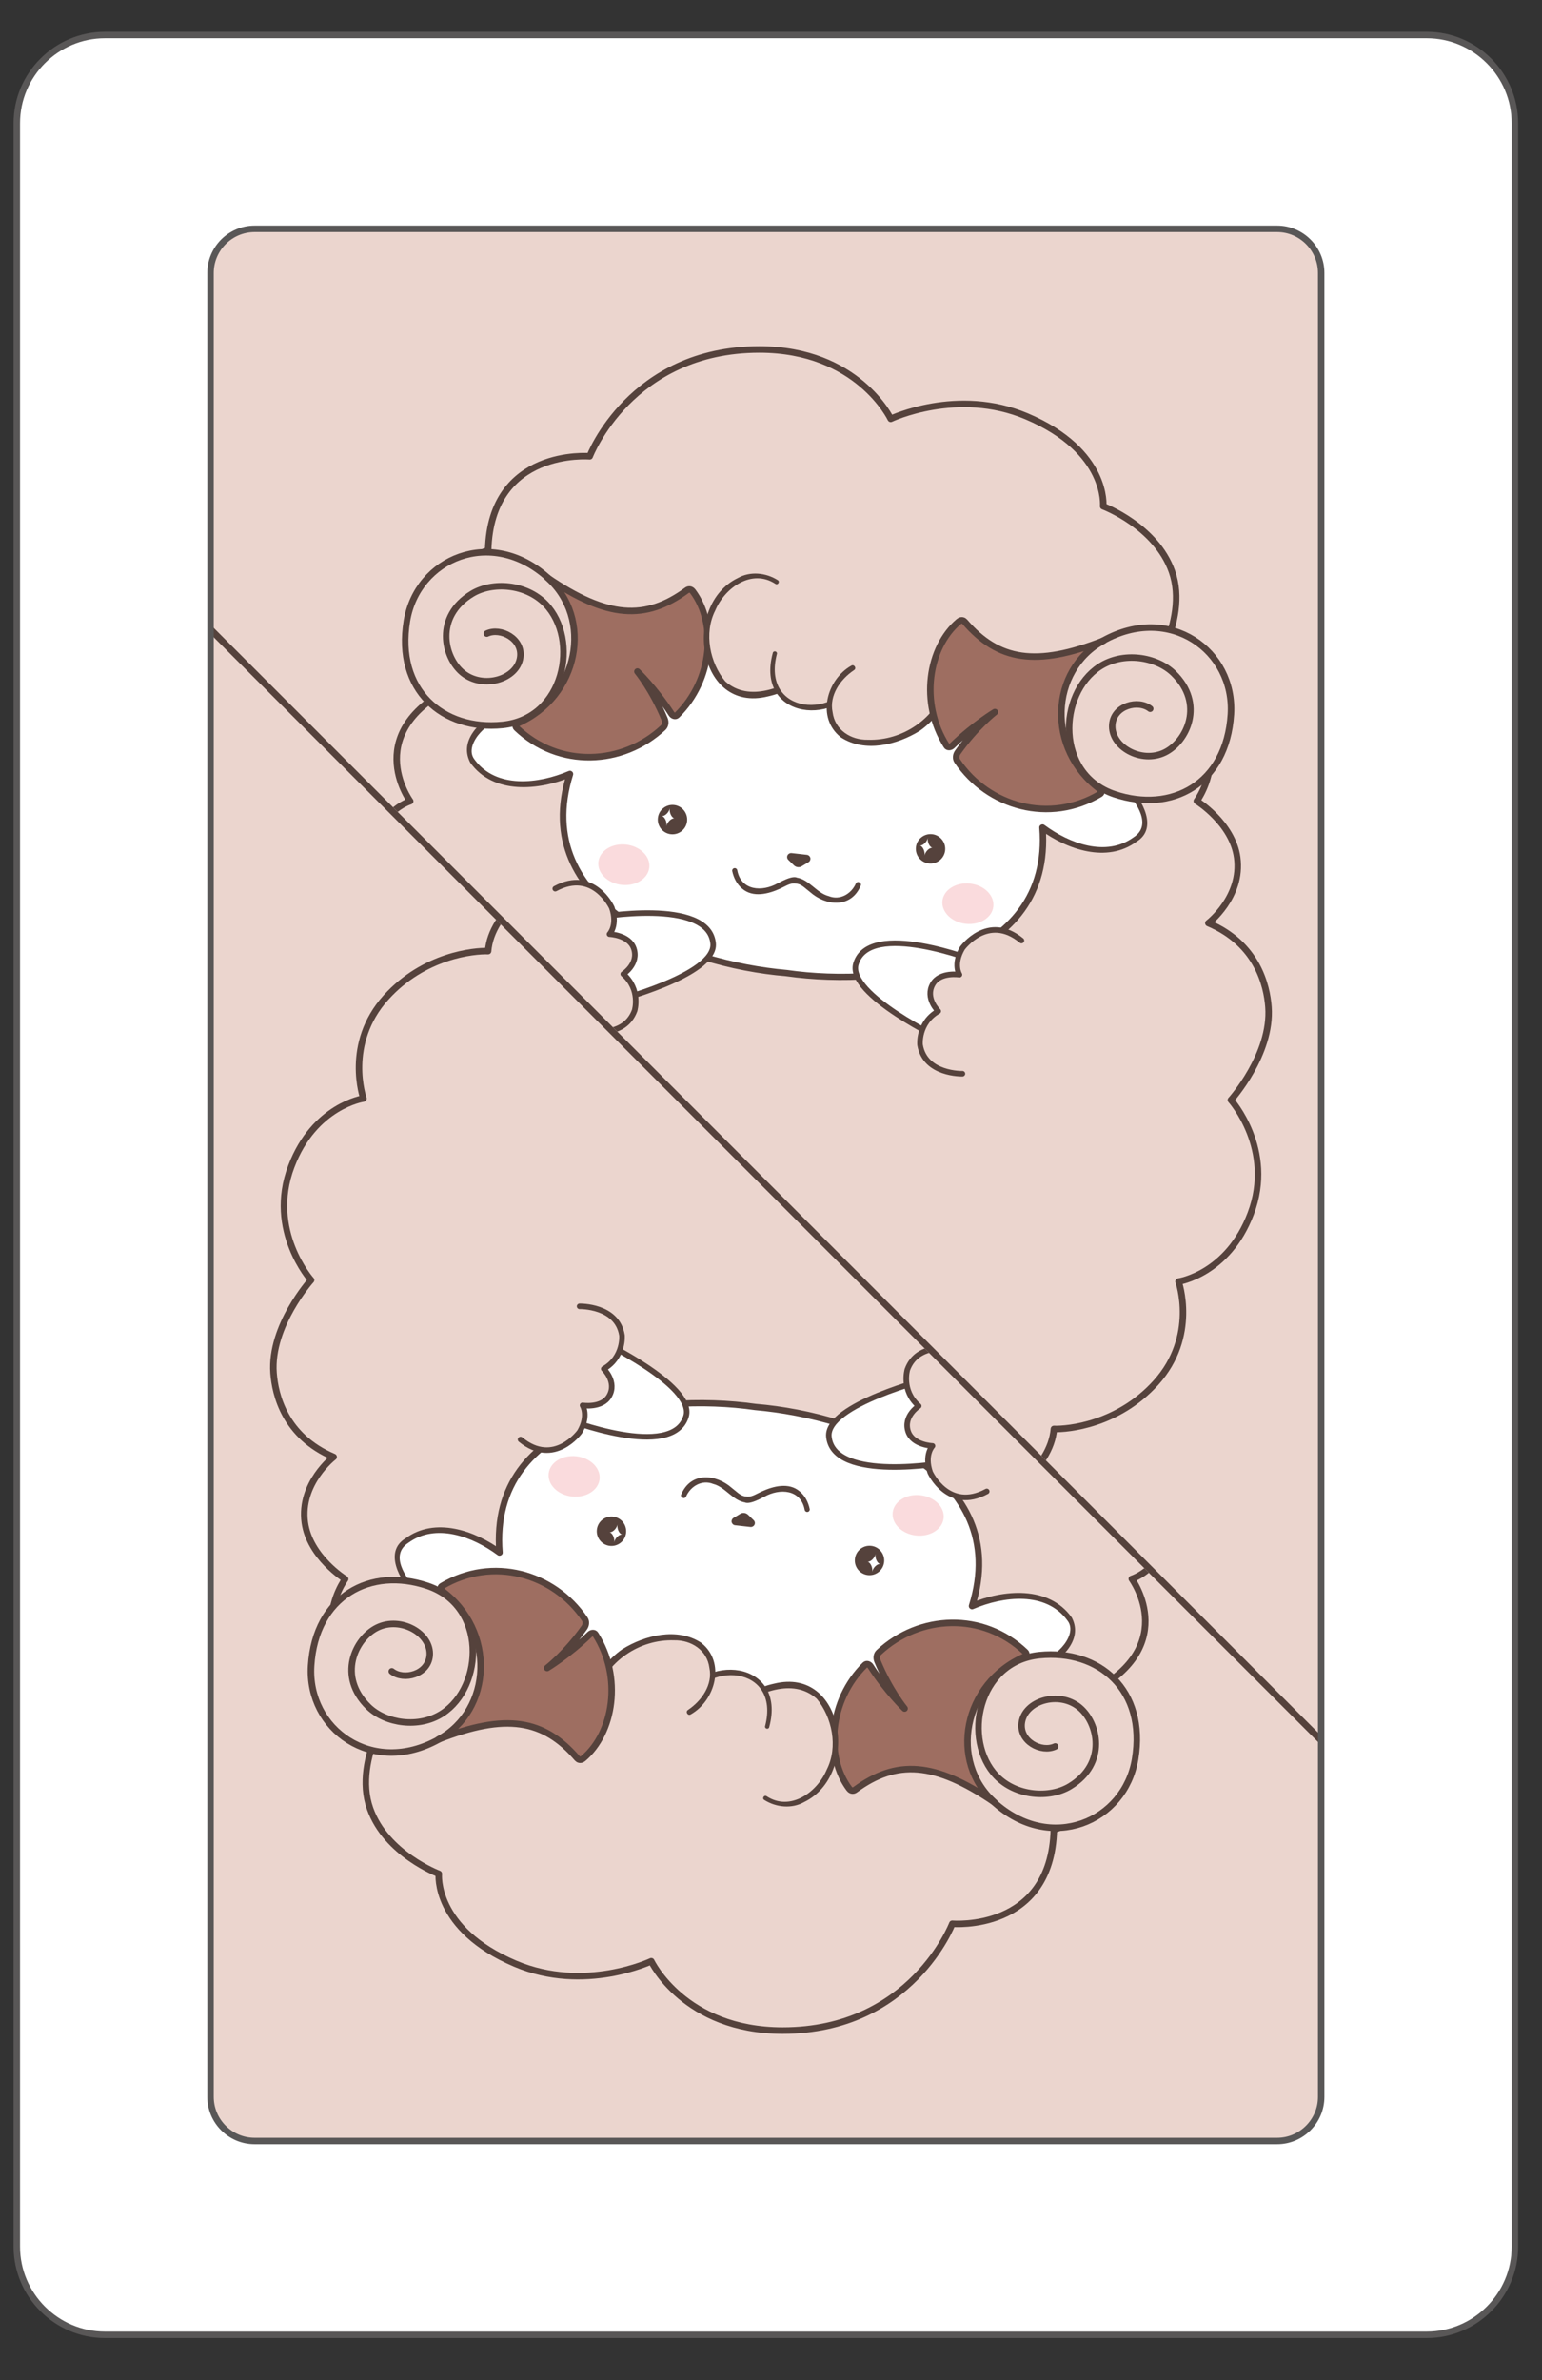 <?xml version="1.0" encoding="UTF-8"?><svg id="a" xmlns="http://www.w3.org/2000/svg" xmlns:xlink="http://www.w3.org/1999/xlink" viewBox="0 0 70 108"><rect x="0" y="0" width="70" height="108" fill="#333333" stroke="none"/><defs><style>.ah,.ai,.aj{fill:none;}.ak,.al,.am,.an,.ao,.ap,.ai,.aj{stroke:#55423c;}.ak,.al,.am,.an,.aj{stroke-width:.295px;}.ak,.aq,.ar,.ao{fill:#fff;}.ak,.aq,.ai,.aj{stroke-miterlimit:10;}.al{fill:#9e6e61;}.al,.am,.an,.ao,.ap{stroke-linejoin:round;}.al,.am,.ao,.ap,.aj{stroke-linecap:round;}.aq{stroke:#595757;stroke-width:.293px;}.am,.an,.as,.ap{fill:#ebd5ce;}.at{fill:#fadbdd;}.au{fill:#55423c;}.ao,.ap{stroke-width:.252px;}.ai{stroke-width:.3px;}.av{clip-path:url(#b);}.aw{clip-path:url(#r);}</style><clipPath id="b"><rect x="23.382" y="-2.658" width="37.023" height="74.322" transform="translate(-12.127 39.729) rotate(-45)" style="fill:none;"/></clipPath><clipPath id="r"><rect x="9.595" y="36.336" width="37.023" height="74.322" transform="translate(-43.738 41.401) rotate(-45)" style="fill:none;"/></clipPath></defs><rect x="9.557" y="10.384" width="50.419" height="86.767" rx="2" ry="2" transform="translate(69.532 107.535) rotate(180)" style="fill:#ebd5ce;"/><g><g style="clip-path:url(#b);"><g><g id="c"><g id="d"><path d="M27.193,67.024c.52,2.438,1.962,3.961,1.962,3.961,1.315,1.264,2.309,1.257,2.309,1.257,2.579,.064,3.694-.31,3.717-.319,1.348-.564,1.086-5.381,1.086-5.381" style="fill:#fff; stroke:#55423c; stroke-miterlimit:10; stroke-width:.295px;"/><path d="M32.97,71.405c.006,.132,.135,.666,.212,.784" style="fill:none; stroke:#55423c; stroke-linecap:round; stroke-miterlimit:10; stroke-width:.295px;"/></g><g id="e"><path d="M46.132,67.024c-.52,2.438-1.962,3.961-1.962,3.961-1.314,1.264-2.309,1.257-2.309,1.257-2.579,.064-3.694-.31-3.717-.319-1.348-.564-1.086-5.381-1.086-5.381" style="fill:#fff; stroke:#55423c; stroke-miterlimit:10; stroke-width:.295px;"/><path d="M40.374,71.405c-.006,.132-.135,.666-.212,.784" style="fill:none; stroke:#55423c; stroke-linecap:round; stroke-miterlimit:10; stroke-width:.295px;"/></g></g><path id="f" d="M55.878,49.915s1.864-2.07,1.704-4.223c-.072-.968-.502-2.861-2.728-3.804,0,0,1.548-1.185,1.309-2.971-.21-1.564-1.832-2.569-1.832-2.569,0,0,2.394-3.255-2.296-5.362-.042-.019,1.979-2.752,1.166-5.053-.729-2.064-3.121-2.961-3.121-2.961,0,0,.247-2.502-3.478-4.081-3.138-1.33-6.167,.115-6.167,.115,0,0-1.495-3.147-5.962-3.148-5.851,0-7.703,4.848-7.703,4.848,0,0-4.492-.388-4.61,4.265-3.759,1.282-1.245,6.022-1.245,6.022-4.689,2.109-2.294,5.363-2.294,5.363,0,0-1.609,.486-1.72,2.599-.095,1.798,1.199,2.941,1.199,2.941-2.226,.944-2.536,2.591-2.619,3.559-.241,2.783,1.599,4.468,1.599,4.468,0,0-1.998,2.044-1.13,4.911,.833,2.749,3.512,3.327,3.512,3.327,0,0-.966,3.296,1.161,5.246,2.217,2.033,4.562,1.441,4.562,1.441,.792,1.923,2.167,3.379,5.116,3.954,3.72,.726,6.258-1.407,6.418-1.288,1.068,1.265,3.448,1.866,6.007,1.374,2.858-.55,4.972-2.278,5.117-4.047,.63,.023,2.903-.187,4.632-2.101,1.902-2.106,1.026-4.587,1.026-4.587,0,0,2.233-.325,3.277-3.087,1.103-2.916-.9-5.152-.9-5.152Z" style="fill:#ebd5ce; stroke:#55423c; stroke-linejoin:round; stroke-width:.295px;"/><g id="g"><g id="h"><path d="M21.445,34.535c-.884-1.2,2.128-3.136,4.356-3.186,0,0,4.765-2.407,4.948-2.633l15.458,4.758c.26,.062,1.703,.343,1.953,.407,2.161,.546,4.664,3.107,3.534,4.079-1.84,1.582-4.371-.41-4.371-.41,.428,8.373-11.651,6.601-11.651,6.601,0,0-12.087-.964-9.798-9.029,0,0-2.99,1.367-4.429-.586Z" style="fill:#fff;"/><path d="M21.348,34.607c-.995-1.905,3.22-3.472,4.388-3.387,.837-.428,2.935-1.501,3.733-1.93,.381-.163,1.143-.705,1.323-.712,.958,.271,15.122,4.706,15.596,4.806l1.773,.372c1.204,.32,2.256,1.037,3.096,1.934,.589,.597,1.329,1.897,.339,2.501-1.346,.996-3.16,.351-4.362-.527l.235-.122c.496,6.325-6.993,7.428-11.782,6.756-4.815-.394-11.866-3.167-9.955-9.217l.203,.174c-1.473,.616-3.541,.813-4.587-.649h0Zm.194-.143c.979,1.34,2.915,1.104,4.27,.524,.112-.055,.239,.058,.204,.174-1.836,5.873,5.041,8.441,9.71,8.851,4.602,.664,11.94-.38,11.452-6.455-.013-.122,.144-.197,.235-.122,1.133,.838,2.795,1.462,4.041,.562,.865-.554,.139-1.571-.373-2.149-.806-.86-1.841-1.557-2.98-1.855-1.079-.188-2.499-.541-3.517-.885l-13.877-4.253,.155-.047c-1.403,.9-3.516,1.89-4.995,2.671-1.47,.097-3.024,.679-4.061,1.763-.32,.348-.554,.854-.264,1.221h0Z" style="fill:#55423c;"/></g><g id="i"><path d="M41.579,38.442c-.041,.366,.222,.697,.588,.738,.366,.041,.697-.222,.738-.588,.041-.366-.222-.697-.588-.738-.366-.041-.697,.222-.738,.588Z" style="fill:#55423c;"/><path d="M31.191,37.266c-.041,.366-.372,.629-.738,.588-.366-.041-.629-.372-.588-.738s.372-.629,.738-.588c.366,.041,.629,.372,.588,.738Z" style="fill:#55423c;"/><path d="M41.753,38.365c.134,.025,.25,.272,.215,.458,.035-.186,.232-.374,.367-.349-.134-.025-.25-.272-.215-.458-.035,.186-.232,.374-.367,.349Z" style="fill:#fff;"/><path d="M30.04,37.027c.134,.025,.25,.272,.215,.458,.035-.186,.232-.374,.367-.349-.134-.025-.25-.272-.215-.458-.035,.186-.232,.374-.367,.349Z" style="fill:#fff;"/></g><g><path d="M36.704,39.121l-.308,.186c-.046,.028-.098,.042-.15,.042-.073,0-.146-.028-.202-.081l-.258-.25c-.055-.053-.07-.136-.037-.205,.033-.069,.106-.109,.182-.102l.7,.079c.076,.009,.138,.065,.155,.14,.016,.075-.017,.152-.082,.192Zm-.104-.056h0Z" style="fill:#55423c;"/><g id="j"><path d="M39.071,40.194c-.439,1.028-1.573,.928-2.299,.284-.246-.186-.402-.379-.648-.383-.011,.007,.027-.276,.024-.276l.016,.002c.014-.01-.032,.276-.029,.276-.241-.052-.437,.098-.718,.225-.519,.238-1.232,.428-1.726,.001-.245-.206-.384-.487-.45-.791-.013-.062,.026-.124,.088-.137,.066-.015,.13,.032,.14,.098,.176,.927,1.127,.987,1.839,.586,.201-.099,.91-.506,.984-.103-.01,.085-.095,.136-.176,.118-.187-.013-.15-.308,.035-.275,.58,.079,.917,.705,1.469,.844,.507,.206,1.026-.099,1.233-.573,.064-.141,.286-.036,.217,.104h0Z" style="fill:#55423c;"/></g></g><g id="k"><path d="M29.475,39.369c-.057,.504-.621,.854-1.259,.782-.638-.072-1.109-.54-1.052-1.044,.057-.504,.621-.854,1.259-.782,.638,.072,1.11,.54,1.052,1.044Z" style="fill:#fadbdd;"/><path d="M42.782,40.876c-.057,.504,.414,.972,1.052,1.044,.638,.072,1.202-.278,1.259-.782,.057-.504-.414-.972-1.052-1.044-.638-.072-1.202,.278-1.259,.782Z" style="fill:#fadbdd;"/></g></g><g><g id="l"><path d="M26.482,31.618c2.679,.841,.474-3.56-1.616-5.404-2.564-2.316-5.926-.88-6.395,1.965-.517,3.137,1.628,4.984,4.338,4.716,2.825-.28,3.516-3.869,1.957-5.486-.888-.921-2.411-1.024-3.333-.467-1.71,1.033-1.292,2.892-.426,3.594,.932,.755,2.469,.29,2.609-.706,.119-.847-.891-1.374-1.517-1.079" style="fill:#ebd5ce; stroke:#55423c; stroke-linecap:round; stroke-linejoin:round; stroke-width:.295px;"/><path d="M30.732,32.452c1.643-1.617,1.8-4.172,.722-5.611-.105-.141-.224-.091-.272-.055-1.876,1.378-3.619,1.281-6.334-.578,2.091,1.845,1.442,5.406-1.365,6.622-.059,.026-.111,.126-.033,.201,1.927,1.84,4.817,1.704,6.654-.012,.102-.096,.121-.252,.065-.389-.545-1.32-1.233-2.157-1.233-2.157,0,0,.791,.756,1.546,1.917,.06,.092,.178,.133,.251,.061Z" style="fill:#9e6e61; stroke:#55423c; stroke-linecap:round; stroke-linejoin:round; stroke-width:.295px;"/></g><g id="m"><g><path d="M35.252,26.408c-1.666-1.002-2.777,.988-2.777,.988-1.116,1.966,.351,3.621,.351,3.621,1.463,1.398,3.937-.454,3.937-.454" style="fill:#ebd5ce;"/><path d="M35.2,26.494c-1.071-.703-2.297,.174-2.729,1.204-.528,1.036-.24,2.386,.451,3.218,1.101,.986,2.704,.25,3.752-.471,.067-.053,.165-.04,.214,.031,.047,.067,.03,.159-.037,.205-.607,.419-1.261,.758-1.99,.92-3.199,.791-3.912-4.13-1.374-5.368,.565-.322,1.28-.248,1.816,.09,.119,.066,.01,.245-.103,.171h0Z" style="fill:#55423c;"/></g><g><path d="M35.175,29.649c-.496,2.065,.969,2.477,1.724,2.479,1.476,.005,2.207-1.523,2.207-1.523" style="fill:#ebd5ce;"/><path d="M35.268,29.672c-.717,2.761,2.735,3.057,3.705,.871,.076-.184,.363-.049,.266,.127-1.122,2.431-4.978,1.985-4.157-1.043,.029-.12,.214-.076,.186,.045h0Z" style="fill:#55423c;"/></g><g><path d="M38.704,30.31s-1.221,.749-1.047,1.957c.248,1.719,2.088,1.597,3.299,1.158,1.605-.582,2.134-2.287,2.134-2.287" style="fill:#ebd5ce;"/><path d="M38.766,30.411c-.625,.416-1.13,1.154-.97,1.904,.103,.807,.82,1.268,1.599,1.253,1.586,.054,3.068-.965,3.554-2.474,.023-.083,.112-.131,.193-.102,.077,.027,.116,.112,.089,.188-.29,.792-.783,1.496-1.475,1.981-1.033,.642-2.495,1.003-3.578,.301-1.135-.881-.654-2.625,.464-3.254,.132-.086,.261,.124,.124,.202h0Z" style="fill:#55423c;"/></g></g><g id="n"><path d="M47.299,33.975c-2.799,.221,.334-3.576,2.784-4.906,3.016-1.684,5.973,.467,5.794,3.345-.197,3.173-2.701,4.494-5.282,3.626-2.691-.905-2.562-4.557-.681-5.785,1.071-.699,2.579-.459,3.353,.29,1.436,1.389,.613,3.107-.388,3.598-1.077,.528-2.471-.269-2.385-1.271,.073-.852,1.175-1.14,1.72-.712" style="fill:#ebd5ce; stroke:#55423c; stroke-linecap:round; stroke-linejoin:round; stroke-width:.295px;"/><path d="M42.97,33.838c-1.24-1.943-.822-4.469,.55-5.63,.134-.114,.238-.038,.277,.007,1.52,1.762,3.241,2.057,6.303,.853-2.45,1.331-2.614,4.947-.15,6.759,.052,.038,.08,.148-.013,.203-2.29,1.362-5.076,.584-6.482-1.499-.078-.116-.061-.273,.024-.393,.826-1.164,1.684-1.827,1.684-1.827,0,0-.94,.56-1.935,1.523-.079,.076-.203,.09-.258,.004Z" style="fill:#9e6e61; stroke:#55423c; stroke-linecap:round; stroke-linejoin:round; stroke-width:.295px;"/></g></g><g id="o"><g id="p"><path d="M44.319,43.616s-4.86-1.909-5.463,.119c-.417,1.403,4.008,3.489,4.008,3.489" style="fill:#fff; stroke:#55423c; stroke-linecap:round; stroke-linejoin:round; stroke-width:.252px;"/><path d="M46.369,42.679c-1.529-1.258-2.685,.349-2.685,.349-.43,.737-.129,1.2-.129,1.2,0,0-.88-.14-1.207,.422-.373,.642,.244,1.235,.244,1.235-.926,.532-.826,1.524-.826,1.524,.215,1.358,1.923,1.314,1.923,1.314" style="fill:#ebd5ce; stroke:#55423c; stroke-linecap:round; stroke-linejoin:round; stroke-width:.252px;"/></g><g id="q"><path d="M27.036,41.64s5.137-.935,5.337,1.171c.139,1.457-4.606,2.649-4.606,2.649" style="fill:#fff; stroke:#55423c; stroke-linecap:round; stroke-linejoin:round; stroke-width:.252px;"/><path d="M25.206,40.325c1.743-.94,2.567,.861,2.567,.861,.28,.806-.105,1.203-.105,1.203,0,0,.891,.032,1.103,.647,.242,.702-.478,1.164-.478,1.164,.806,.7,.516,1.655,.516,1.655-.474,1.291-2.141,.918-2.141,.918" style="fill:#ebd5ce; stroke:#55423c; stroke-linecap:round; stroke-linejoin:round; stroke-width:.252px;"/></g></g></g></g><g style="clip-path:url(#r);"><g><g id="s"><g id="t"><path d="M42.807,40.976c-.52-2.438-1.962-3.961-1.962-3.961-1.315-1.264-2.309-1.257-2.309-1.257-2.579-.064-3.694,.31-3.717,.319-1.348,.564-1.086,5.381-1.086,5.381" style="fill:#fff; stroke:#55423c; stroke-miterlimit:10; stroke-width:.295px;"/><path d="M37.03,36.595c-.006-.132-.135-.666-.212-.784" style="fill:none; stroke:#55423c; stroke-linecap:round; stroke-miterlimit:10; stroke-width:.295px;"/></g><g id="u"><path d="M23.868,40.976c.52-2.438,1.962-3.961,1.962-3.961,1.314-1.264,2.309-1.257,2.309-1.257,2.579-.064,3.694,.31,3.717,.319,1.348,.564,1.086,5.381,1.086,5.381" style="fill:#fff; stroke:#55423c; stroke-miterlimit:10; stroke-width:.295px;"/><path d="M29.626,36.595c.006-.132,.135-.666,.212-.784" style="fill:none; stroke:#55423c; stroke-linecap:round; stroke-miterlimit:10; stroke-width:.295px;"/></g></g><path id="v" d="M14.122,58.085s-1.864,2.07-1.704,4.223c.072,.968,.502,2.861,2.728,3.804,0,0-1.548,1.185-1.309,2.971,.21,1.564,1.832,2.569,1.832,2.569,0,0-2.394,3.255,2.296,5.362,.042,.019-1.979,2.752-1.166,5.053,.729,2.064,3.121,2.961,3.121,2.961,0,0-.247,2.502,3.478,4.081,3.138,1.33,6.167-.115,6.167-.115,0,0,1.495,3.147,5.962,3.148,5.851,0,7.703-4.848,7.703-4.848,0,0,4.492,.388,4.61-4.265,3.759-1.282,1.245-6.022,1.245-6.022,4.689-2.109,2.294-5.363,2.294-5.363,0,0,1.609-.486,1.72-2.599,.095-1.798-1.199-2.941-1.199-2.941,2.226-.944,2.536-2.591,2.619-3.559,.241-2.783-1.599-4.468-1.599-4.468,0,0,1.998-2.044,1.13-4.911-.833-2.749-3.512-3.327-3.512-3.327,0,0,.966-3.296-1.161-5.246-2.217-2.033-4.562-1.441-4.562-1.441-.792-1.923-2.167-3.379-5.116-3.954-3.72-.726-6.258,1.407-6.418,1.288-1.068-1.265-3.448-1.866-6.007-1.374-2.858,.55-4.972,2.278-5.117,4.047-.63-.023-2.903,.187-4.632,2.101-1.902,2.106-1.026,4.587-1.026,4.587,0,0-2.233,.325-3.277,3.087-1.103,2.916,.9,5.152,.9,5.152Z" style="fill:#ebd5ce; stroke:#55423c; stroke-linejoin:round; stroke-width:.295px;"/><g id="w"><g id="x"><path d="M48.555,73.465c.884,1.2-2.128,3.136-4.356,3.186,0,0-4.765,2.407-4.948,2.633l-15.458-4.758c-.26-.062-1.703-.343-1.953-.407-2.161-.546-4.664-3.107-3.534-4.079,1.84-1.582,4.371,.41,4.371,.41-.428-8.373,11.651-6.601,11.651-6.601,0,0,12.087,.964,9.798,9.029,0,0,2.99-1.367,4.429,.586Z" style="fill:#fff;"/><path d="M48.652,73.393c.995,1.905-3.219,3.471-4.388,3.387-.837,.428-2.935,1.501-3.733,1.93-.381,.163-1.143,.705-1.323,.712-.958-.271-15.121-4.706-15.596-4.806l-1.773-.372c-1.204-.32-2.256-1.037-3.096-1.934-.589-.597-1.329-1.897-.339-2.501,1.346-.996,3.16-.351,4.362,.527l-.235,.122c-.497-6.325,6.993-7.428,11.781-6.756,4.816,.394,11.866,3.167,9.955,9.217l-.203-.174c1.473-.616,3.541-.814,4.587,.649h0Zm-.194,.143c-.979-1.34-2.914-1.104-4.27-.524-.112,.055-.239-.058-.204-.174,1.836-5.873-5.041-8.441-9.71-8.851-4.601-.664-11.94,.38-11.452,6.455,.012,.122-.144,.197-.235,.122-1.133-.838-2.795-1.462-4.041-.562-.866,.554-.139,1.571,.373,2.149,.806,.86,1.841,1.557,2.98,1.855,1.079,.188,2.499,.541,3.517,.885l13.877,4.253-.155,.047c1.403-.9,3.516-1.89,4.995-2.671,1.47-.098,3.024-.679,4.061-1.763,.32-.348,.554-.854,.264-1.221h0Z" style="fill:#55423c;"/></g><g id="y"><path d="M28.421,69.558c.041-.366-.222-.697-.588-.738-.366-.041-.697,.222-.738,.588-.041,.366,.222,.697,.588,.738,.366,.041,.697-.222,.738-.588Z" style="fill:#55423c;"/><path d="M38.809,70.734c.041-.366,.372-.629,.738-.588,.366,.041,.629,.372,.588,.738s-.372,.629-.738,.588c-.366-.041-.629-.372-.588-.738Z" style="fill:#55423c;"/><path d="M28.247,69.635c-.134-.025-.25-.272-.215-.458-.035,.186-.232,.374-.367,.349,.134,.025,.25,.272,.215,.458,.035-.186,.232-.374,.367-.349Z" style="fill:#fff;"/><path d="M39.96,70.973c-.134-.025-.25-.272-.215-.458-.035,.186-.232,.374-.367,.349,.134,.025,.25,.272,.215,.458,.035-.186,.232-.374,.367-.349Z" style="fill:#fff;"/></g><g><path d="M33.296,68.879l.308-.186c.046-.028,.098-.042,.15-.042,.073,0,.146,.028,.202,.081l.258,.25c.055,.053,.07,.136,.037,.205-.033,.069-.106,.109-.182,.102l-.7-.079c-.076-.009-.138-.065-.155-.14-.016-.075,.017-.152,.082-.192Zm.104,.056h0Z" style="fill:#55423c;"/><g id="a`"><path d="M30.928,67.806c.439-1.028,1.573-.928,2.299-.284,.246,.186,.402,.379,.647,.383,.011-.008-.027,.276-.024,.276l-.016-.002c-.014,.01,.032-.276,.029-.276,.241,.052,.436-.098,.718-.225,.519-.238,1.232-.428,1.725-.001,.245,.206,.384,.487,.45,.791,.014,.062-.026,.124-.088,.137-.067,.015-.13-.032-.14-.098-.176-.927-1.127-.987-1.839-.586-.193,.099-.921,.505-.984,.103,.01-.085,.094-.136,.176-.118,.187,.014,.15,.309-.035,.275-.58-.079-.917-.705-1.469-.844-.507-.206-1.027,.099-1.233,.573-.064,.141-.286,.035-.217-.104h0Z" style="fill:#55423c;"/></g></g><g id="aa"><path d="M40.525,68.631c.057-.504,.621-.854,1.259-.782,.638,.072,1.109,.54,1.052,1.044-.057,.504-.621,.854-1.259,.782-.638-.072-1.11-.54-1.052-1.044Z" style="fill:#fadbdd;"/><path d="M27.218,67.124c.057-.504-.414-.972-1.052-1.044-.638-.072-1.202,.278-1.259,.782-.057,.504,.414,.972,1.052,1.044,.638,.072,1.202-.278,1.259-.782Z" style="fill:#fadbdd;"/></g></g><g><g id="ab"><path d="M43.518,76.382c-2.679-.841-.474,3.56,1.616,5.404,2.564,2.316,5.926,.88,6.395-1.965,.517-3.137-1.628-4.984-4.338-4.716-2.825,.28-3.516,3.869-1.957,5.486,.888,.921,2.411,1.024,3.333,.467,1.71-1.033,1.292-2.892,.426-3.594-.932-.755-2.469-.29-2.609,.706-.119,.847,.891,1.374,1.517,1.079" style="fill:#ebd5ce; stroke:#55423c; stroke-linecap:round; stroke-linejoin:round; stroke-width:.295px;"/><path d="M39.268,75.548c-1.643,1.617-1.8,4.172-.722,5.611,.105,.141,.224,.091,.272,.055,1.876-1.378,3.619-1.281,6.334,.578-2.091-1.845-1.442-5.406,1.365-6.622,.059-.026,.111-.126,.033-.201-1.927-1.84-4.817-1.704-6.654,.012-.102,.096-.121,.252-.065,.389,.545,1.32,1.233,2.157,1.233,2.157,0,0-.791-.756-1.546-1.917-.06-.092-.178-.133-.251-.061Z" style="fill:#9e6e61; stroke:#55423c; stroke-linecap:round; stroke-linejoin:round; stroke-width:.295px;"/></g><g id="ac"><g><path d="M34.748,81.592c1.666,1.002,2.777-.988,2.777-.988,1.116-1.966-.351-3.621-.351-3.621-1.463-1.398-3.937,.454-3.937,.454" style="fill:#ebd5ce;"/><path d="M34.8,81.506c1.071,.703,2.297-.174,2.729-1.204,.528-1.036,.241-2.386-.451-3.218-1.101-.986-2.704-.25-3.752,.471-.067,.053-.165,.04-.214-.031-.046-.067-.03-.159,.037-.205,.607-.419,1.261-.758,1.99-.92,3.2-.791,3.913,4.129,1.374,5.368-.565,.322-1.28,.248-1.816-.09-.119-.065-.01-.245,.103-.171h0Z" style="fill:#55423c;"/></g><g><path d="M34.825,78.351c.496-2.065-.969-2.477-1.724-2.479-1.476-.005-2.207,1.523-2.207,1.523" style="fill:#ebd5ce;"/><path d="M34.732,78.328c.716-2.761-2.735-3.057-3.705-.871-.076,.185-.363,.048-.266-.127,1.121-2.431,4.977-1.985,4.157,1.043-.029,.12-.214,.076-.186-.045h0Z" style="fill:#55423c;"/></g><g><path d="M31.296,77.69s1.221-.749,1.047-1.957c-.248-1.719-2.088-1.597-3.299-1.158-1.605,.582-2.134,2.287-2.134,2.287" style="fill:#ebd5ce;"/><path d="M31.234,77.589c.625-.416,1.13-1.154,.97-1.904-.103-.807-.82-1.268-1.599-1.253-1.586-.054-3.068,.965-3.554,2.474-.022,.083-.112,.131-.193,.102-.077-.027-.116-.112-.089-.188,.289-.792,.783-1.495,1.475-1.981,1.033-.642,2.495-1.003,3.579-.301,1.135,.881,.654,2.625-.464,3.254-.132,.086-.261-.123-.124-.202h0Z" style="fill:#55423c;"/></g></g><g id="ad"><path d="M22.701,74.025c2.799-.221-.334,3.576-2.784,4.906-3.016,1.684-5.973-.467-5.794-3.345,.197-3.173,2.701-4.494,5.282-3.626,2.691,.905,2.562,4.557,.681,5.785-1.071,.699-2.579,.459-3.353-.29-1.436-1.389-.613-3.107,.388-3.598,1.077-.528,2.471,.269,2.385,1.271-.073,.852-1.175,1.14-1.72,.712" style="fill:#ebd5ce; stroke:#55423c; stroke-linecap:round; stroke-linejoin:round; stroke-width:.295px;"/><path d="M27.03,74.162c1.24,1.943,.822,4.469-.55,5.63-.134,.114-.238,.038-.277-.007-1.52-1.762-3.241-2.057-6.303-.853,2.45-1.331,2.614-4.947,.15-6.759-.052-.038-.08-.148,.013-.203,2.29-1.362,5.076-.584,6.482,1.499,.078,.116,.061,.273-.024,.393-.826,1.164-1.684,1.827-1.684,1.827,0,0,.94-.56,1.935-1.523,.079-.076,.203-.09,.258-.004Z" style="fill:#9e6e61; stroke:#55423c; stroke-linecap:round; stroke-linejoin:round; stroke-width:.295px;"/></g></g><g id="ae"><g id="af"><path d="M25.681,64.384s4.86,1.909,5.463-.119c.417-1.403-4.008-3.489-4.008-3.489" style="fill:#fff; stroke:#55423c; stroke-linecap:round; stroke-linejoin:round; stroke-width:.252px;"/><path d="M23.631,65.321c1.529,1.258,2.685-.349,2.685-.349,.43-.737,.129-1.2,.129-1.2,0,0,.88,.14,1.207-.422,.373-.642-.244-1.235-.244-1.235,.926-.532,.826-1.524,.826-1.524-.215-1.358-1.923-1.314-1.923-1.314" style="fill:#ebd5ce; stroke:#55423c; stroke-linecap:round; stroke-linejoin:round; stroke-width:.252px;"/></g><g id="ag"><path d="M42.964,66.36s-5.137,.935-5.337-1.171c-.139-1.457,4.606-2.649,4.606-2.649" style="fill:#fff; stroke:#55423c; stroke-linecap:round; stroke-linejoin:round; stroke-width:.252px;"/><path d="M44.794,67.675c-1.743,.94-2.567-.861-2.567-.861-.28-.806,.105-1.203,.105-1.203,0,0-.891-.032-1.103-.647-.242-.702,.478-1.164,.478-1.164-.806-.7-.516-1.655-.516-1.655,.474-1.291,2.141-.918,2.141-.918" style="fill:#ebd5ce; stroke:#55423c; stroke-linecap:round; stroke-linejoin:round; stroke-width:.252px;"/></g></g></g></g></g><line x1="61.142" y1="80.143" x2="8.39" y2="27.392" style="fill:none; stroke:#55423c; stroke-miterlimit:10; stroke-width:.3px;"/><path d="M4.763,1.59h60.007c2.2,0,4,1.8,4,4V101.945c0,2.2-1.8,4-4,4H4.763c-2.2,0-4-1.8-4-4V5.59C.763,3.39,2.563,1.59,4.763,1.59Zm4.794,93.561c0,1.1,.9,2,2,2H57.975c1.1,0,2-.9,2-2V12.384c0-1.1-.9-2-2-2H11.557c-1.1,0-2,.9-2,2V95.151Z" style="fill:#fff; stroke:#595757; stroke-miterlimit:10; stroke-width:.293px;"/></svg>
